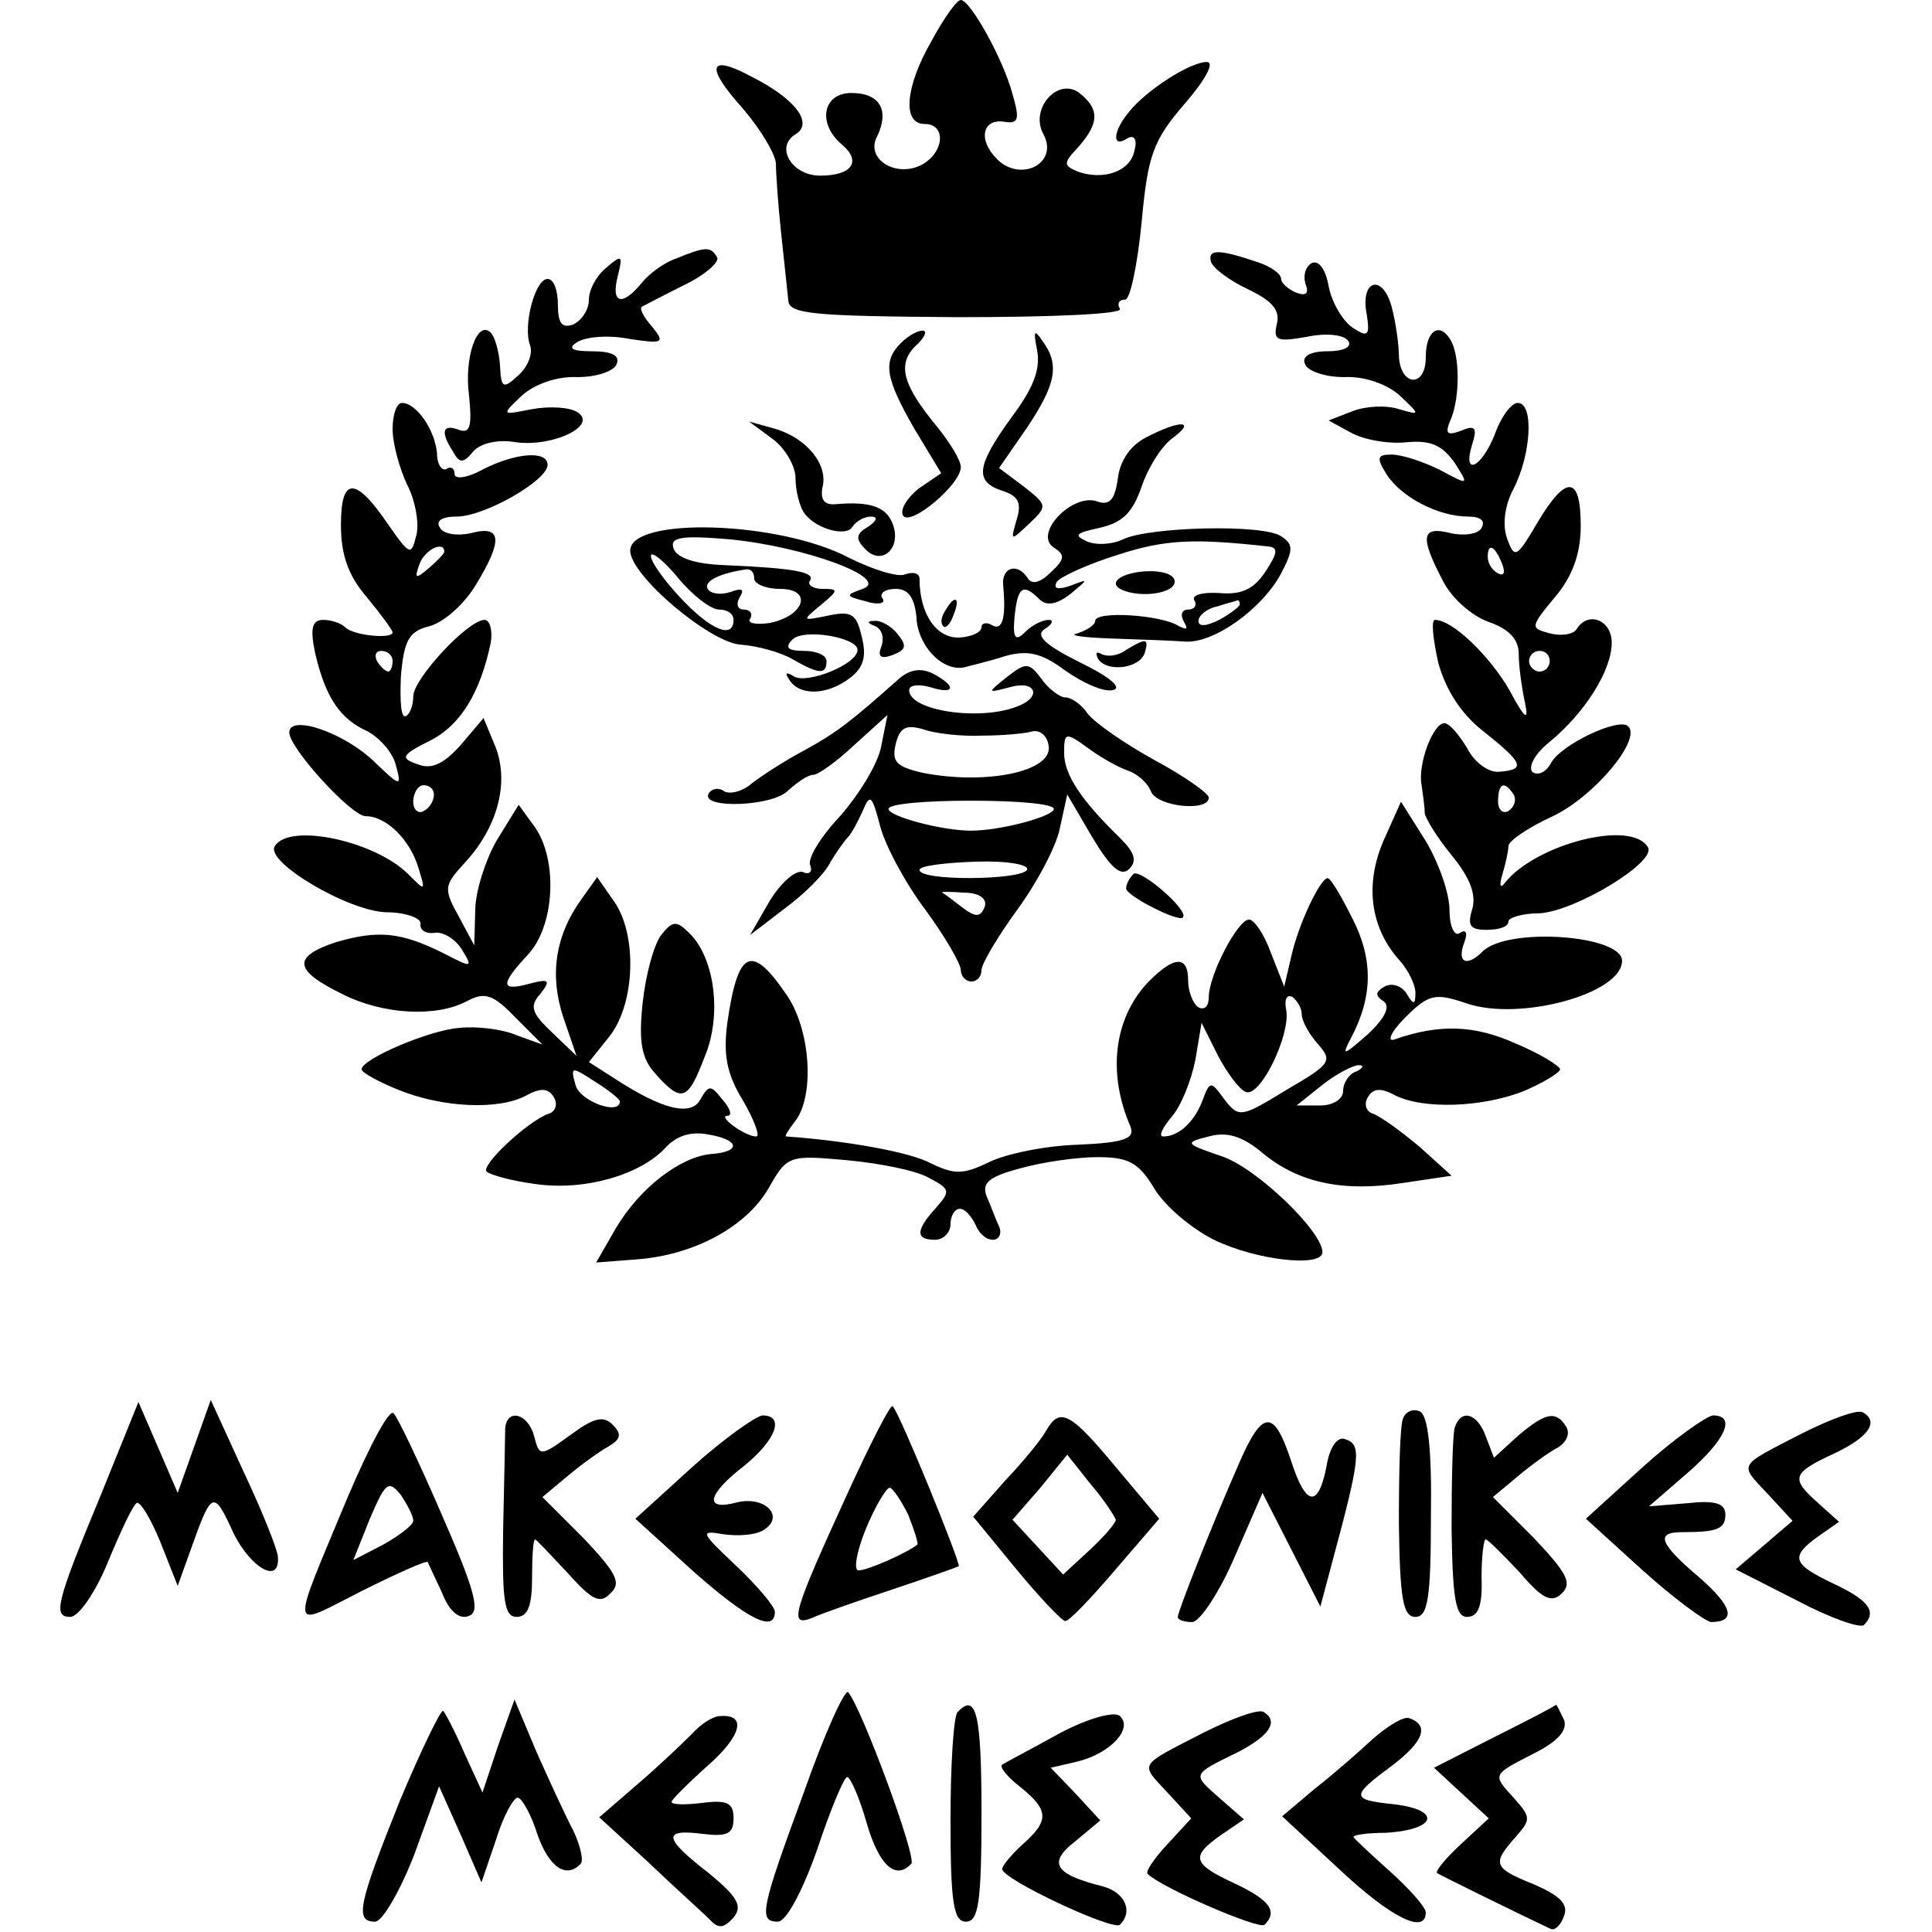 <?xml version="1.0" standalone="no"?>
<!DOCTYPE svg PUBLIC "-//W3C//DTD SVG 20010904//EN"
 "http://www.w3.org/TR/2001/REC-SVG-20010904/DTD/svg10.dtd">
<svg version="1.0" xmlns="http://www.w3.org/2000/svg"
 width="187pt" height="187pt" viewBox="0 0 187 187"
 preserveAspectRatio="xMidYMid meet">
<g transform="translate(0,187) scale(0.1,-0.1)"
fill="#000000" stroke="none">
<path d="M902 1831 c-26 -45 -29 -81 -7 -81 21 0 19 -27 -2 -39 -25 -14 -56 5
-44 27 12 25 3 42 -25 42 -28 0 -33 -30 -9 -50 19 -16 10 -30 -21 -30 -28 0
-44 28 -24 40 18 11 -1 35 -43 56 -41 22 -45 10 -8 -31 17 -20 31 -43 32 -53
0 -9 2 -39 5 -67 3 -27 6 -57 7 -66 1 -13 24 -15 164 -16 92 0 160 3 157 8 -3
5 -1 9 5 9 5 0 12 34 16 75 6 65 11 79 42 115 20 23 29 40 21 40 -16 0 -58
-27 -75 -48 -16 -19 -17 -36 -2 -26 7 4 10 -1 7 -12 -4 -20 -30 -29 -55 -20
-14 6 -14 8 1 24 20 23 20 36 2 51 -21 18 -50 -14 -36 -39 15 -28 -22 -47 -45
-24 -19 19 -14 40 8 36 13 -2 14 3 7 27 -9 34 -41 91 -50 91 -4 0 -16 -17 -28
-39z"/>
<path d="M655 1620 c-12 -4 -27 -15 -34 -24 -19 -23 -30 -20 -23 7 5 20 4 21
-11 8 -9 -7 -17 -21 -17 -31 0 -10 -7 -20 -15 -24 -11 -4 -15 1 -15 19 0 14
-4 25 -10 25 -12 0 -24 -45 -17 -64 3 -8 -2 -21 -11 -29 -15 -14 -17 -13 -18
9 -1 14 -5 28 -9 32 -13 13 -26 -24 -21 -61 3 -30 1 -37 -10 -33 -16 6 -18 -2
-5 -22 6 -11 10 -10 19 1 7 8 24 12 41 9 36 -5 80 16 60 29 -8 5 -27 6 -44 3
-30 -6 -30 -6 -10 13 12 11 34 19 54 18 19 0 36 6 38 13 3 8 -5 12 -24 12 -20
0 -24 3 -14 9 8 5 30 7 50 3 33 -5 35 -4 22 12 -8 9 -12 17 -10 19 2 1 21 11
41 21 21 10 35 23 32 27 -6 11 -12 10 -39 -1z"/>
<path d="M1172 1617 c2 -7 19 -19 36 -27 23 -11 31 -20 28 -33 -4 -17 0 -18
29 -13 19 4 36 2 40 -4 4 -6 -5 -10 -20 -10 -17 0 -25 -5 -22 -12 2 -7 19 -13
38 -13 20 1 42 -7 54 -18 20 -19 20 -19 -1 -13 -12 4 -32 3 -45 -2 l-23 -9 22
-12 c13 -7 37 -11 54 -9 23 2 34 -3 46 -20 14 -22 14 -22 -14 -7 -16 8 -37 15
-47 15 -14 0 -15 -3 -5 -19 14 -22 50 -41 79 -41 12 0 17 -4 13 -11 -3 -6 -17
-8 -30 -5 -28 7 -30 -3 -8 -45 8 -17 28 -35 45 -41 20 -7 29 -17 29 -31 0 -12
3 -33 6 -47 4 -19 0 -16 -15 12 -19 33 -55 68 -72 68 -4 0 -2 -18 3 -41 7 -26
22 -50 44 -67 39 -31 41 -37 15 -39 -10 -1 -24 9 -31 23 -8 13 -17 24 -22 24
-11 0 -26 -40 -22 -60 1 -8 3 -20 3 -27 1 -6 13 -25 27 -42 17 -21 23 -37 19
-51 -5 -16 -2 -20 14 -20 12 0 21 3 21 8 0 4 14 8 30 8 35 2 114 50 105 64
-16 27 -108 3 -138 -34 -5 -7 -6 -3 -3 7 3 10 6 23 6 28 0 5 19 18 43 29 40
19 86 74 73 87 -9 9 -66 -18 -75 -36 -5 -9 -13 -12 -18 -8 -4 5 3 18 17 29 34
28 60 69 60 96 0 22 -23 31 -34 13 -3 -5 -15 -7 -26 -4 -19 5 -19 6 5 35 17
20 25 42 25 69 0 49 -14 50 -42 3 -20 -34 -22 -35 -29 -16 -5 13 -3 32 6 49
17 33 20 83 4 83 -6 0 -16 -13 -22 -30 -13 -33 -32 -42 -22 -10 5 16 3 19 -11
13 -14 -5 -16 -3 -9 13 8 21 8 60 -1 75 -11 18 -24 9 -24 -17 0 -30 -25 -28
-26 2 0 10 -3 32 -7 47 -9 33 -31 26 -24 -8 3 -20 1 -22 -14 -12 -9 6 -20 24
-23 40 -3 17 -10 26 -17 22 -6 -4 -8 -13 -5 -21 3 -8 0 -11 -10 -7 -7 3 -14 9
-14 13 0 5 -10 12 -22 16 -38 13 -49 13 -46 1z m282 -293 c3 -8 2 -12 -4 -9
-6 3 -10 10 -10 16 0 14 7 11 14 -7z m46 -94 c0 -5 -4 -10 -10 -10 -5 0 -10 5
-10 10 0 6 5 10 10 10 6 0 10 -4 10 -10z m-35 -129 c3 -5 1 -12 -5 -16 -5 -3
-10 1 -10 9 0 18 6 21 15 7z"/>
<path d="M872 1538 c-18 -18 -15 -34 13 -83 l26 -43 -22 -15 c-11 -9 -18 -20
-15 -26 7 -11 56 30 56 47 0 6 -10 23 -23 39 -33 40 -39 60 -21 78 9 8 12 15
7 15 -5 0 -14 -5 -21 -12z"/>
<path d="M1004 1530 c3 -18 -4 -36 -25 -64 -34 -47 -36 -62 -9 -71 16 -5 19
-12 14 -28 -6 -21 -6 -21 12 -4 18 17 18 18 -5 36 l-24 18 27 39 c28 42 32 61
15 84 -8 12 -9 10 -5 -10z"/>
<path d="M380 1455 c0 -15 7 -39 14 -54 8 -15 12 -38 9 -49 -5 -20 -6 -20 -27
10 -32 47 -46 47 -46 0 0 -29 7 -49 25 -70 14 -17 25 -32 25 -34 0 -7 -39 -3
-46 5 -4 4 -14 7 -21 7 -11 0 -13 -8 -8 -32 10 -43 24 -64 51 -76 11 -6 24
-20 27 -32 6 -22 5 -22 -21 3 -29 28 -82 46 -82 28 0 -15 60 -81 74 -81 20 0
43 -23 51 -50 7 -23 7 -23 -10 -6 -32 32 -115 50 -129 27 -10 -15 71 -63 108
-64 19 0 34 -6 33 -11 -1 -6 5 -10 13 -9 8 2 21 -6 27 -16 11 -18 10 -18 -17
-4 -42 21 -64 23 -105 11 -42 -14 -41 -27 6 -50 39 -20 91 -23 121 -7 17 9 25
7 47 -16 l26 -26 -25 9 c-14 6 -39 9 -56 7 -28 -2 -94 -30 -94 -40 0 -3 16
-12 36 -20 42 -17 97 -20 124 -5 13 7 21 7 26 -2 4 -6 2 -14 -5 -16 -20 -7
-66 -50 -60 -56 3 -3 24 -9 47 -12 48 -7 102 9 126 35 11 12 25 16 41 13 31
-5 33 -17 3 -19 -30 -3 -69 -33 -92 -72 l-19 -33 39 3 c55 4 106 31 128 69 18
32 20 32 76 27 32 -3 67 -10 79 -17 21 -11 21 -13 7 -29 -20 -22 -20 -31 -1
-31 8 0 15 7 15 15 0 8 4 15 9 15 5 0 11 -7 15 -15 3 -8 10 -15 17 -15 6 0 9
6 6 13 -3 6 -8 20 -12 29 -5 13 2 19 32 27 21 6 55 11 75 11 30 0 40 -5 55
-30 10 -17 36 -39 58 -50 41 -20 105 -27 105 -12 0 20 -64 82 -98 93 -35 12
-36 13 -12 19 18 5 33 0 52 -16 35 -29 78 -38 136 -29 l47 7 -31 28 c-18 15
-37 29 -45 32 -7 2 -9 10 -5 16 5 9 13 9 26 2 27 -14 85 -12 125 4 19 8 35 18
35 21 0 3 -19 15 -43 25 -40 18 -74 19 -117 4 -8 -3 -4 7 10 21 23 23 29 24
59 14 51 -18 151 9 151 41 0 25 -111 33 -135 9 -15 -15 -25 -11 -18 8 4 10 2
14 -4 10 -5 -4 -10 6 -10 22 0 16 -10 45 -23 67 l-24 38 -17 -38 c-18 -42 -13
-84 16 -116 8 -9 15 -23 15 -31 0 -12 -2 -12 -9 0 -5 7 -14 10 -21 6 -9 -5 -9
-9 -1 -14 7 -5 2 -16 -15 -32 -24 -21 -26 -22 -16 -3 21 40 21 76 1 115 -11
22 -21 39 -24 39 -7 0 -28 -44 -35 -75 l-7 -30 -13 33 c-6 17 -16 32 -21 32
-11 0 -39 -54 -39 -75 0 -9 -4 -13 -10 -10 -5 3 -10 15 -10 26 0 25 -14 24
-40 -3 -32 -35 -38 -87 -16 -138 5 -12 -5 -16 -51 -18 -32 -1 -70 -9 -86 -17
-25 -12 -33 -12 -56 -1 -20 11 -83 22 -140 26 -2 0 2 6 8 14 20 24 16 91 -9
125 -33 48 -46 41 -56 -29 -4 -30 -1 -49 15 -75 11 -19 17 -35 13 -35 -11 0
-38 20 -28 20 5 0 3 7 -5 16 -11 14 -13 14 -21 0 -9 -17 -37 -10 -83 20 l-25
16 20 25 c25 32 27 99 4 131 l-16 23 -15 -21 c-26 -36 -31 -74 -18 -114 l13
-38 -24 23 c-19 18 -22 25 -11 37 10 13 9 15 -10 10 -29 -8 -29 -1 -2 28 26
28 29 91 7 123 l-16 22 -21 -34 c-11 -19 -21 -50 -21 -68 l-1 -34 -15 28 c-15
27 -14 30 5 51 32 34 44 77 31 112 l-12 29 -22 -26 c-16 -18 -28 -24 -41 -19
-18 6 -17 9 11 23 30 15 49 47 59 95 2 12 -1 22 -6 22 -16 0 -69 -57 -69 -74
0 -8 -3 -17 -7 -19 -5 -3 -6 14 -5 38 3 36 8 44 28 49 14 4 33 21 44 39 27 44
26 59 -4 51 -13 -3 -27 -1 -30 5 -5 7 2 11 16 11 27 0 88 35 88 50 0 14 -30
12 -62 -4 -16 -9 -28 -10 -28 -5 0 6 -4 8 -8 5 -4 -2 -9 4 -9 15 -2 23 -20 49
-34 49 -5 0 -9 -11 -9 -25z m50 -119 c0 -2 -7 -9 -15 -16 -13 -11 -14 -10 -9
4 5 14 24 23 24 12z m-50 -106 c0 -5 -2 -10 -4 -10 -3 0 -8 5 -11 10 -3 6 -1
10 4 10 6 0 11 -4 11 -10z m40 -129 c0 -6 -4 -13 -10 -16 -5 -3 -10 1 -10 9 0
9 5 16 10 16 6 0 10 -4 10 -9z m840 -213 c0 -6 7 -19 16 -29 14 -16 12 -19
-31 -44 -44 -27 -46 -27 -60 -9 -13 18 -14 18 -21 -1 -8 -21 -23 -35 -38 -35
-5 0 -1 8 8 19 9 10 19 35 23 55 l6 36 16 -32 c9 -17 21 -33 27 -35 14 -5 43
55 39 79 -2 10 0 16 6 13 5 -4 9 -11 9 -17z m-660 -84 c0 -14 -39 0 -43 16 -5
18 -4 18 19 3 13 -8 24 -17 24 -19z m713 29 c-7 -2 -13 -11 -13 -19 0 -8 -10
-14 -22 -14 l-23 0 25 20 c14 11 30 19 35 19 6 0 4 -3 -2 -6z"/>
<path d="M748 1445 c12 -9 22 -26 22 -38 0 -12 4 -27 8 -33 11 -16 41 -24 47
-14 4 6 12 10 18 10 7 0 6 -4 -3 -10 -12 -7 -12 -12 -2 -22 16 -16 35 2 26 25
-6 16 -21 22 -55 19 -11 -1 -15 4 -13 16 6 22 -15 48 -46 57 l-25 7 23 -17z"/>
<path d="M1110 1447 c-16 -8 -26 -23 -28 -40 -3 -21 -8 -27 -21 -22 -24 7 -61
-32 -41 -45 11 -7 11 -11 -3 -24 -10 -10 -18 -12 -22 -6 -10 16 -26 11 -24 -7
3 -32 -1 -44 -11 -38 -5 3 -10 2 -10 -2 0 -5 -9 -9 -20 -10 -23 -2 -40 22 -40
57 0 5 -6 7 -14 4 -7 -3 -32 5 -54 16 -68 36 -212 40 -212 7 0 -24 77 -89 107
-91 15 -1 38 -7 50 -14 26 -15 33 -15 33 -2 0 6 -10 10 -22 10 -15 0 -19 3
-11 11 11 11 63 2 63 -10 0 -14 -48 -33 -61 -26 -8 5 -10 4 -5 -3 10 -16 37
-15 59 2 13 10 16 21 11 40 -5 22 -10 25 -33 20 -25 -5 -25 -5 -7 10 18 15 18
16 2 16 -9 0 -15 4 -12 8 5 8 -13 12 -83 15 -28 1 -46 7 -49 16 -4 11 7 13 54
9 73 -7 157 -38 129 -48 -17 -6 -17 -7 3 -12 12 -4 20 -2 16 3 -3 5 3 9 13 9
12 0 18 -8 20 -27 1 -28 25 -53 46 -49 7 2 25 6 40 11 22 6 35 3 58 -14 17
-12 37 -21 46 -19 10 2 -3 13 -32 27 -34 17 -43 26 -34 32 8 5 9 9 4 9 -6 0
-16 -5 -23 -12 -9 -9 -12 -6 -10 15 3 29 8 33 24 17 7 -7 17 -5 30 5 18 15 18
15 0 8 -12 -4 -17 -3 -13 4 4 5 30 17 59 26 46 15 74 16 146 8 9 -1 9 -6 -3
-24 -11 -17 -23 -23 -45 -21 -16 1 -27 -2 -24 -7 3 -5 0 -9 -6 -9 -6 0 -8 -5
-4 -12 4 -7 3 -8 -5 -4 -17 11 -81 15 -81 5 0 -4 -8 -9 -17 -12 -10 -2 5 -4
32 -5 28 -1 60 -2 72 -3 28 -2 75 32 93 66 12 23 12 28 0 36 -18 12 -128 9
-153 -3 -10 -5 -26 -6 -35 -2 -13 6 -11 8 12 13 22 5 32 14 41 40 6 18 19 39
30 47 23 17 8 18 -25 1z m-414 -167 c8 0 14 -4 14 -10 0 -19 -22 -10 -51 21
-16 17 -29 35 -29 41 0 5 12 -4 26 -21 14 -17 32 -31 40 -31z m34 30 c0 -5 11
-10 25 -10 32 0 24 -26 -10 -33 -14 -2 -22 0 -19 4 3 5 0 9 -6 9 -6 0 -8 5 -4
12 5 8 2 9 -9 5 -9 -3 -19 -2 -22 3 -4 7 10 15 38 19 4 0 7 -3 7 -9z m470 -25
c0 -2 -9 -9 -20 -15 -12 -6 -20 -7 -20 -1 0 5 8 12 18 14 9 3 18 5 20 6 1 0 2
-1 2 -4z"/>
<path d="M1080 1305 c0 -5 13 -10 28 -10 16 0 29 5 29 12 0 7 -12 11 -29 10
-15 -1 -28 -6 -28 -12z"/>
<path d="M915 1279 c-4 -6 -5 -12 -2 -15 2 -3 7 2 10 11 7 17 1 20 -8 4z"/>
<path d="M847 1264 c7 -3 9 -12 6 -20 -4 -10 0 -12 11 -8 13 5 14 9 5 20 -6 8
-17 14 -23 13 -7 0 -7 -2 1 -5z"/>
<path d="M1090 1241 c-8 -6 -18 -7 -24 -4 -5 3 -6 1 -3 -5 9 -13 40 -9 45 6 4
14 2 15 -18 3z"/>
<path d="M869 1212 c-45 -40 -59 -51 -90 -68 -19 -10 -42 -25 -51 -32 -9 -8
-21 -11 -27 -8 -5 4 -12 3 -15 -2 -9 -15 62 -13 77 3 9 8 19 15 24 15 5 0 23
13 40 29 l32 29 -6 -30 c-3 -17 -21 -46 -39 -67 -19 -20 -32 -41 -30 -48 3 -7
-1 -10 -7 -7 -7 2 -21 -10 -32 -28 l-19 -33 34 26 c19 14 39 34 44 45 6 10 14
21 17 24 3 3 9 14 14 25 7 17 9 16 17 -15 5 -19 25 -56 44 -81 19 -26 34 -52
34 -58 0 -6 5 -11 10 -11 6 0 10 5 10 11 0 6 16 33 35 59 19 26 38 62 41 79
l7 32 24 -41 c18 -30 28 -39 36 -31 8 8 5 16 -9 30 -37 36 -54 61 -54 82 0 20
1 21 23 5 12 -9 30 -19 39 -22 9 -3 19 -12 22 -20 6 -15 56 -20 56 -6 0 4 -24
21 -52 36 -29 16 -58 36 -65 45 -6 9 -16 16 -22 16 -5 0 -16 8 -23 18 -12 16
-15 16 -33 2 -20 -16 -20 -16 3 -10 25 7 31 -10 6 -19 -36 -14 -104 -4 -104
16 0 5 9 6 20 3 25 -8 26 1 3 13 -12 6 -23 4 -34 -6z m82 -54 c19 0 41 2 48 4
8 2 15 -5 16 -14 4 -25 -61 -38 -122 -26 -26 6 -30 11 -26 28 4 16 10 19 27
14 11 -4 37 -7 57 -6z m69 -71 c0 -7 -51 -21 -80 -21 -29 0 -80 14 -80 21 0 5
36 8 80 8 44 0 80 -3 80 -8z m-26 -59 c-6 -10 -104 -11 -104 0 0 4 25 7 55 8
30 1 52 -3 49 -8z m-41 -36 c-4 -10 -9 -10 -22 0 -9 7 -17 13 -19 14 -2 1 8 1
21 0 15 0 23 -6 20 -14z"/>
<path d="M1097 1024 c-4 -4 -7 -10 -7 -14 0 -7 51 -33 55 -28 6 7 -42 48 -48
42z"/>
<path d="M640 965 c-7 -9 -15 -38 -18 -66 -4 -38 -1 -54 13 -69 25 -28 31 -25
47 17 17 40 10 96 -15 120 -12 12 -16 12 -27 -2z"/>
<path d="M98 424 c-44 -106 -47 -119 -30 -119 8 0 24 23 36 52 12 29 24 55 28
58 3 3 13 -13 23 -37 l17 -43 14 39 c19 53 21 54 40 12 17 -34 45 -50 43 -23
0 6 -15 44 -33 82 l-32 70 -16 -45 -16 -45 -19 44 -19 44 -36 -89z"/>
<path d="M337 422 c-57 -137 -58 -128 13 -92 34 17 63 30 64 28 1 -2 7 -15 14
-30 7 -18 17 -26 26 -22 11 4 6 24 -26 97 -22 51 -43 95 -47 99 -4 5 -23 -31
-44 -80z m63 -24 c0 -4 -13 -14 -29 -23 l-29 -15 16 40 c15 35 18 38 30 23 6
-9 12 -20 12 -25z"/>
<path d="M821 426 c-54 -118 -58 -131 -35 -122 11 5 46 17 79 28 33 11 61 21
63 22 2 3 -57 148 -64 155 -2 2 -21 -35 -43 -83z m58 -22 c6 -15 10 -28 9 -29
-10 -8 -48 -25 -57 -25 -5 0 -2 18 7 40 9 22 20 40 23 40 3 0 11 -12 18 -26z"/>
<path d="M1358 497 c-3 -7 -4 -52 -4 -102 1 -73 4 -90 16 -90 12 0 15 18 15
97 1 67 -3 99 -11 102 -7 3 -14 -1 -16 -7z"/>
<path d="M1745 483 c-64 -33 -62 -29 -34 -59 l24 -26 -28 -24 -27 -23 59 -30
c32 -17 61 -27 65 -24 13 13 5 24 -29 40 -40 19 -43 26 -15 46 l20 14 -20 18
c-27 24 -26 29 15 48 34 16 44 31 28 40 -5 3 -30 -6 -58 -20z"/>
<path d="M489 488 c0 -7 -1 -51 -2 -98 -1 -69 1 -85 13 -85 11 0 15 11 15 38
0 20 1 37 3 37 1 0 15 -15 31 -32 24 -27 32 -31 42 -20 11 10 5 20 -26 53
l-40 40 24 20 c13 11 31 24 40 29 12 7 13 12 4 21 -9 9 -18 7 -41 -10 -29 -21
-30 -21 -35 -1 -6 22 -26 27 -28 8z"/>
<path d="M670 450 l-55 -50 55 -50 c53 -47 80 -61 80 -40 0 5 -17 25 -37 44
-35 33 -36 35 -13 31 14 -2 31 -1 39 4 21 13 2 33 -25 27 -33 -9 -30 7 6 35
31 25 40 49 18 49 -7 -1 -38 -23 -68 -50z"/>
<path d="M1013 486 c-4 -8 -22 -30 -40 -49 l-31 -35 41 -50 c23 -28 45 -51 48
-51 3 -1 25 22 48 49 l43 50 -42 50 c-44 53 -54 58 -67 36z m67 -87 c0 -3 -11
-16 -25 -29 l-26 -24 -24 26 -25 27 27 31 26 32 23 -29 c13 -15 23 -31 24 -34z"/>
<path d="M1199 453 c-28 -64 -59 -143 -59 -148 0 -3 6 -5 14 -5 7 0 26 28 41
63 l27 62 28 -55 28 -55 12 45 c27 100 28 112 12 117 -7 3 -15 -7 -18 -26 -8
-41 -20 -39 -34 4 -17 52 -28 51 -51 -2z"/>
<path d="M1408 488 c-2 -7 -3 -51 -3 -98 1 -68 4 -85 15 -85 11 0 15 11 14 38
0 20 2 37 4 37 2 0 17 -15 33 -32 22 -26 31 -30 41 -20 10 10 4 20 -27 53
l-40 40 24 20 c13 11 31 24 39 28 8 5 12 13 8 20 -10 16 -20 14 -47 -9 l-23
-21 -8 21 c-8 22 -24 27 -30 8z"/>
<path d="M1590 450 l-55 -50 55 -50 c30 -27 60 -49 66 -50 25 0 21 15 -11 43
-39 33 -43 44 -17 44 34 0 42 3 42 17 0 11 -10 14 -37 11 l-37 -3 37 32 c37
32 48 56 25 56 -7 -1 -38 -23 -68 -50z"/>
<path d="M778 135 c-42 -114 -44 -125 -25 -125 8 0 24 30 38 70 13 39 26 70
29 70 3 0 12 -20 19 -45 12 -41 28 -55 43 -39 6 5 -48 151 -61 166 -3 4 -23
-40 -43 -97z"/>
<path d="M387 127 c-40 -100 -44 -117 -24 -117 7 0 24 29 38 65 l24 66 21 -47
20 -46 14 41 c7 23 17 41 21 41 4 0 13 -16 19 -35 11 -32 28 -44 42 -29 3 3 0
17 -7 32 -8 15 -24 50 -36 77 l-21 50 -16 -45 -15 -45 -17 37 c-9 21 -19 40
-21 42 -2 2 -21 -37 -42 -87z"/>
<path d="M927 213 c-4 -3 -7 -51 -7 -105 0 -80 3 -98 15 -98 12 0 15 18 15
105 0 96 -5 117 -23 98z"/>
<path d="M1025 192 c-27 -15 -52 -28 -55 -30 -3 -2 5 -12 18 -22 27 -22 28
-32 2 -55 -11 -10 -20 -21 -20 -24 0 -10 107 -60 114 -54 13 13 5 31 -16 37
-48 12 -54 23 -27 44 l24 20 -24 26 -24 25 26 6 c32 8 54 32 41 44 -5 5 -31
-2 -59 -17z"/>
<path d="M1165 193 c-64 -33 -62 -29 -35 -58 l23 -25 -23 -25 c-13 -14 -22
-27 -19 -29 15 -14 108 -54 113 -49 13 13 5 24 -29 40 -41 19 -43 26 -13 47
l22 15 -24 21 c-26 23 -27 22 18 44 31 16 40 30 25 39 -5 3 -30 -6 -58 -20z"/>
<path d="M1447 189 l-59 -30 27 -25 26 -24 -27 -25 c-15 -14 -25 -26 -23 -28
3 -2 82 -41 110 -54 4 -2 10 4 13 13 4 11 -4 19 -29 30 -40 16 -41 20 -18 46
15 17 15 19 -2 38 -21 23 -21 22 22 44 21 11 30 21 27 31 -4 8 -7 15 -8 15 0
-1 -27 -15 -59 -31z"/>
<path d="M670 192 c-9 -9 -33 -32 -53 -49 l-37 -32 47 -43 c25 -24 52 -48 59
-55 9 -10 14 -10 24 1 9 11 4 20 -24 43 -44 34 -45 43 -6 38 24 -3 30 0 30 15
0 15 -6 18 -30 15 -16 -2 -30 -2 -30 1 0 2 16 18 35 35 33 29 38 50 12 48 -7
0 -19 -8 -27 -17z"/>
<path d="M1330 188 c-14 -13 -39 -35 -57 -49 l-32 -27 55 -51 c50 -47 84 -64
84 -42 0 5 -16 23 -35 40 -19 17 -35 32 -35 33 0 2 14 4 31 4 51 3 55 23 5 28
-38 4 -38 8 0 36 32 24 38 40 18 47 -5 2 -20 -7 -34 -19z"/>
</g>
</svg>
